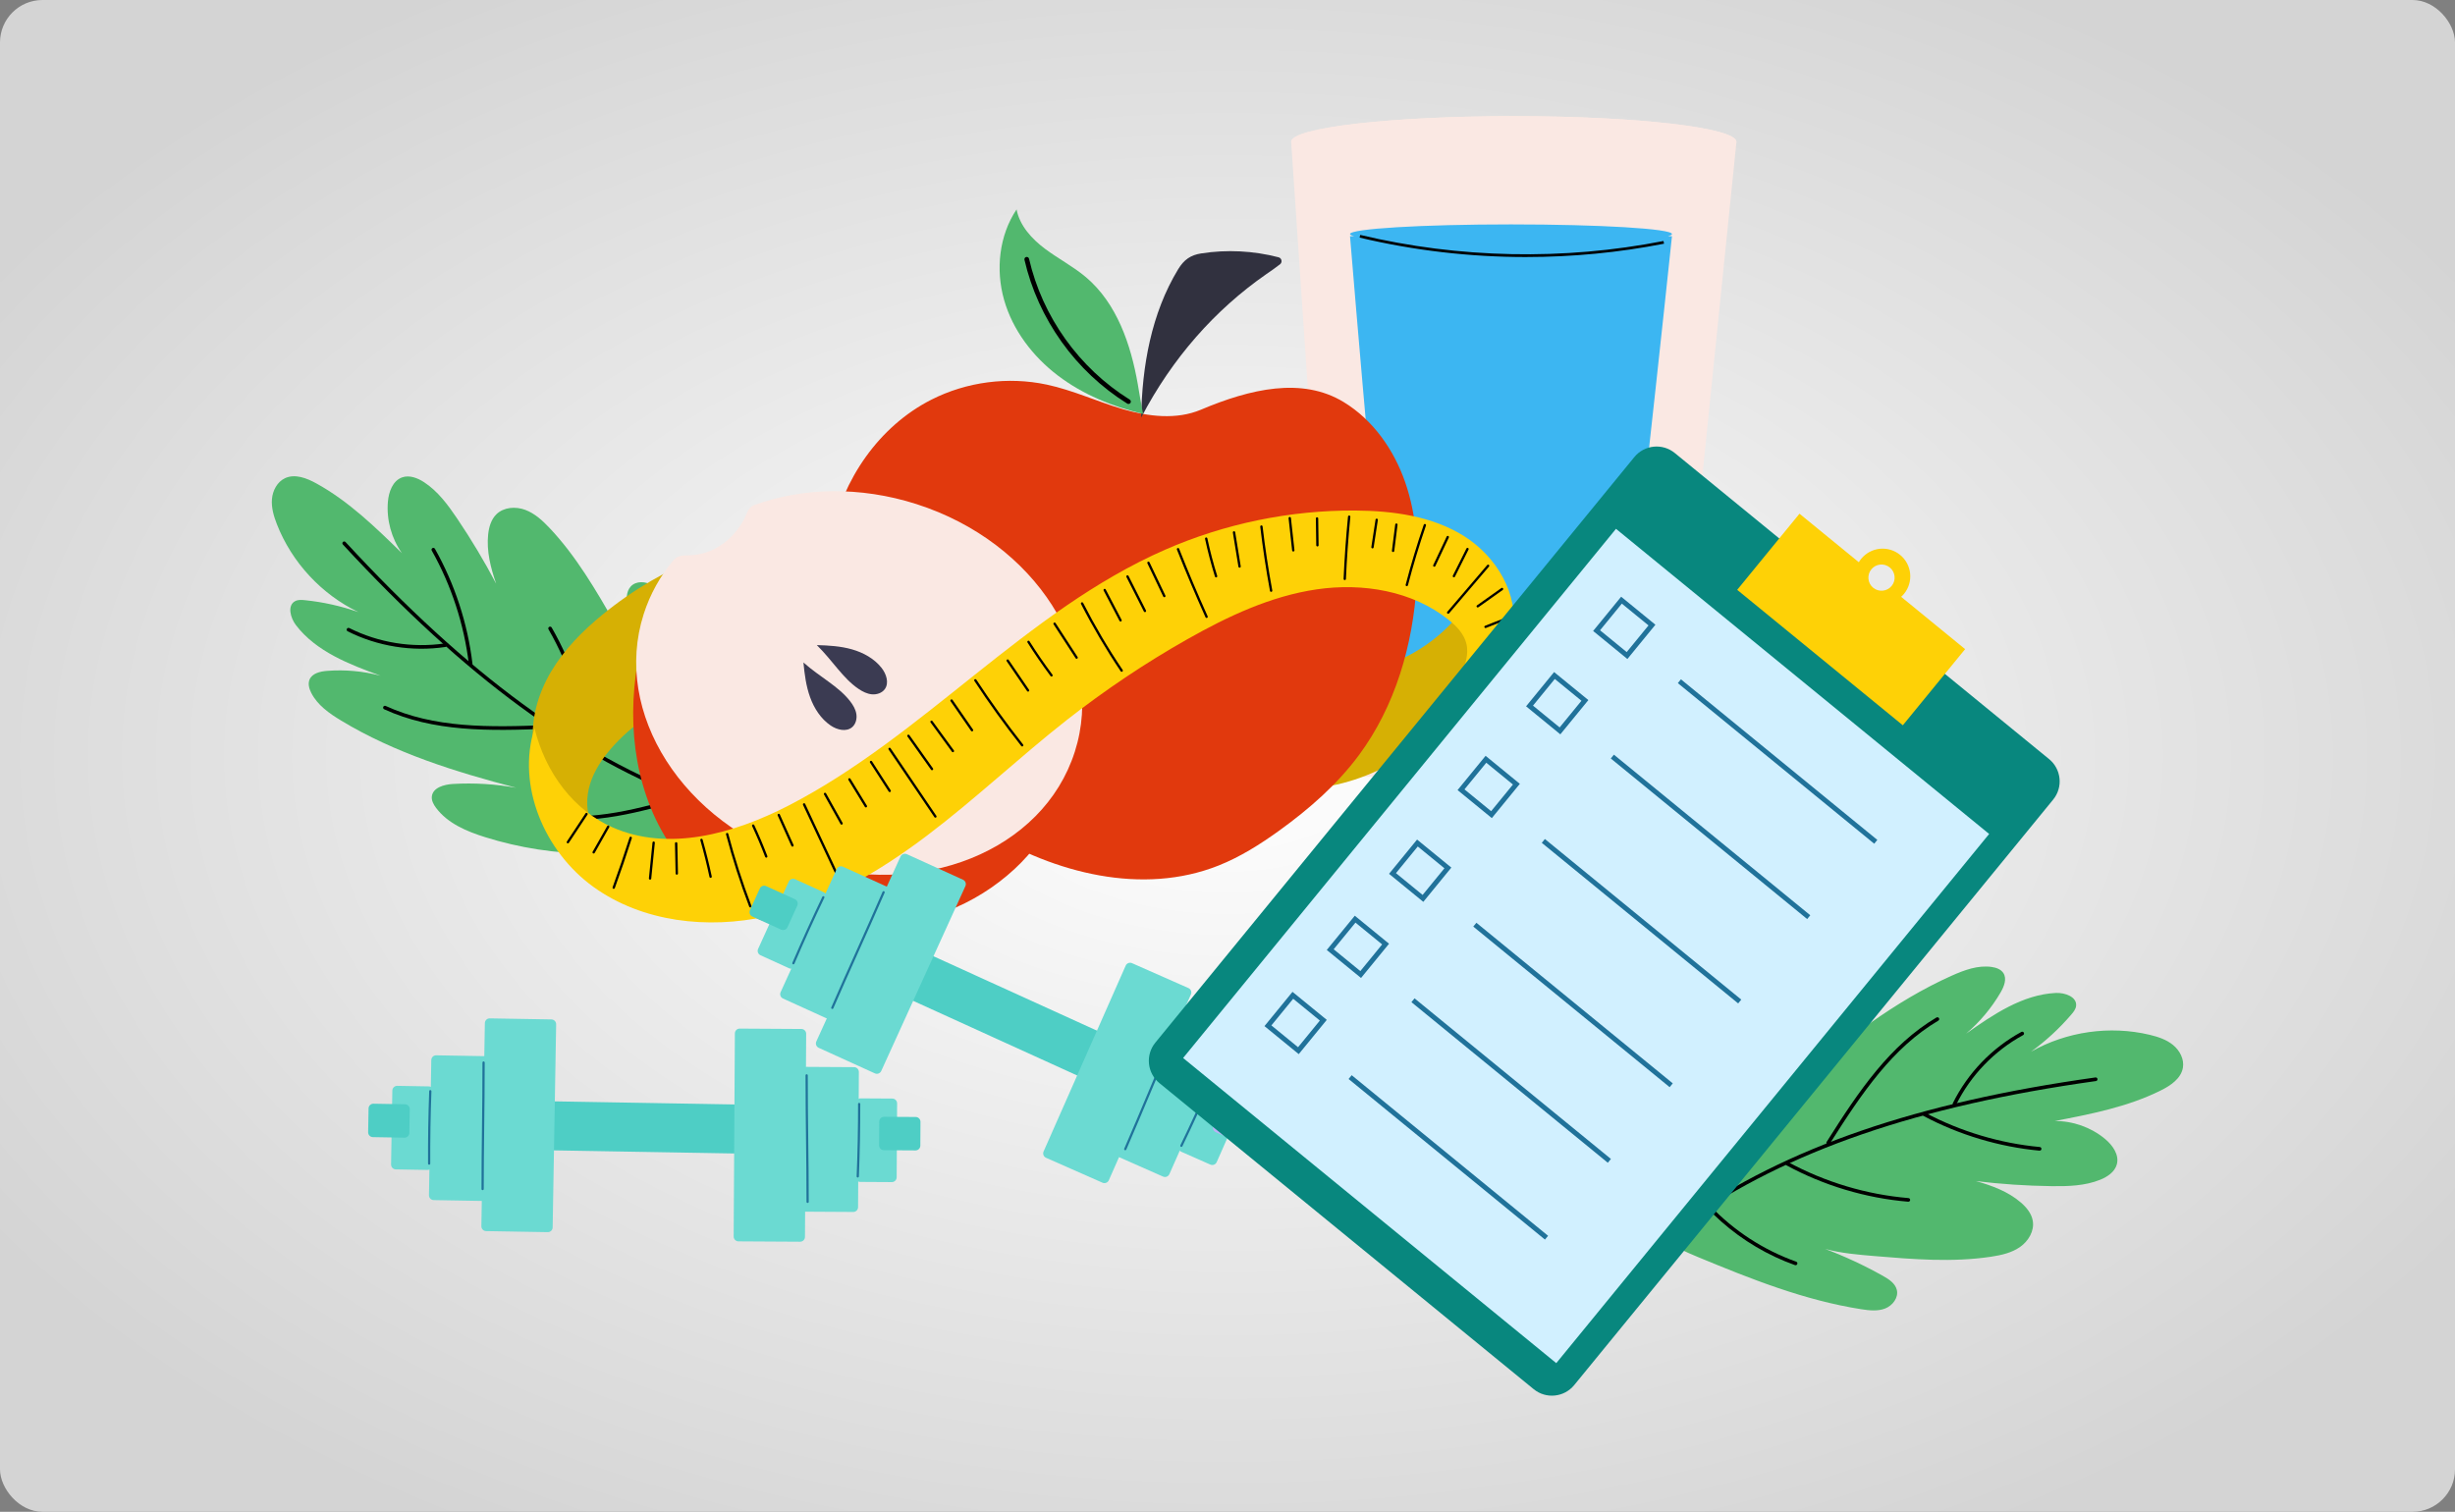 <svg xmlns="http://www.w3.org/2000/svg" width="578" height="356" viewBox="0 0 578 356" fill="none"><rect x="0" y="0" width="578" height="356" fill="#808080" stroke="none"/><rect width="578" height="356" rx="10" fill="url(#paint0_radial_518_1826)"></rect><path d="M388.668 283.185C393.95 266.98 404.179 252.423 417.635 241.967C421.244 239.161 425.345 236.556 429.913 236.409C430.869 236.378 431.897 236.486 432.628 237.101C434.243 238.468 433.341 241.083 432.241 242.889C429.639 247.144 426.533 251.092 423.006 254.622C434.215 245.013 446.004 235.81 459.476 229.771C462.457 228.436 465.684 227.237 468.919 227.702C469.976 227.852 471.09 228.242 471.671 229.138C472.549 230.495 471.836 232.29 471.025 233.686C468.888 237.357 466.124 240.662 462.886 243.413C469.294 238.892 476.174 234.2 484.011 233.823C486.179 233.717 489.065 234.753 488.788 236.905C488.69 237.662 488.186 238.298 487.69 238.876C484.882 242.163 481.683 245.114 478.185 247.653C486.556 242.899 496.746 241.447 506.112 243.677C508.086 244.147 510.076 244.801 511.641 246.093C513.207 247.385 514.279 249.431 513.936 251.431C513.499 253.973 511.057 255.622 508.748 256.771C500.96 260.655 492.292 262.339 483.745 263.985C488.008 263.941 492.271 265.445 495.56 268.158C497.377 269.654 499.004 271.93 498.379 274.199C497.891 275.966 496.183 277.111 494.485 277.8C490.894 279.258 486.912 279.366 483.037 279.317C477.076 279.242 471.121 278.844 465.201 278.121C469.01 279.185 472.823 280.604 475.813 283.19C477.125 284.324 478.296 285.758 478.593 287.469C479.004 289.851 477.572 292.262 475.591 293.644C473.609 295.029 471.17 295.569 468.78 295.931C459.726 297.3 450.5 296.543 441.374 295.783C437.452 295.455 433.507 295.124 429.709 294.099C434.406 295.874 438.969 298.005 443.348 300.465C444.725 301.238 446.203 302.199 446.58 303.731C447.035 305.568 445.588 307.449 443.826 308.131C442.061 308.813 440.09 308.591 438.219 308.299C424.895 306.224 412.235 301.188 399.781 296.018C396.836 294.794 393.805 293.504 391.58 291.218C389.356 288.929 387.973 285.324 388.668 283.185Z" fill="#52B86E"></path><path d="M396.476 287.728C396.453 287.708 396.43 287.682 396.409 287.653C396.272 287.46 396.321 287.194 396.515 287.057C420.556 270.198 451.324 259.604 493.346 253.719C493.581 253.688 493.798 253.85 493.829 254.086C493.862 254.318 493.699 254.535 493.464 254.569C451.582 260.434 420.931 270.981 397.006 287.759C396.84 287.876 396.621 287.858 396.476 287.728Z" fill="black"></path><path d="M405.233 287.633C404.098 286.631 403.011 285.582 401.972 284.486C401.806 284.313 401.814 284.042 401.987 283.879C402.158 283.716 402.427 283.714 402.592 283.894C408.201 289.801 415.219 294.366 422.89 297.1C423.112 297.18 423.231 297.426 423.151 297.648C423.071 297.872 422.825 297.989 422.603 297.909C416.229 295.638 410.297 292.121 405.233 287.633Z" fill="black"></path><path d="M420.492 274.338C420.345 274.209 420.301 273.992 420.399 273.813C420.512 273.604 420.771 273.527 420.98 273.64C429.669 278.366 439.475 281.301 449.331 282.125C449.567 282.146 449.742 282.353 449.722 282.59C449.704 282.825 449.494 283.001 449.259 282.98C439.286 282.143 429.364 279.175 420.569 274.395C420.541 274.379 420.515 274.359 420.492 274.338Z" fill="black"></path><path d="M452.778 262.725C452.634 262.598 452.59 262.381 452.683 262.203C452.796 261.994 453.055 261.916 453.264 262.027C461.56 266.438 470.89 269.231 480.246 270.101C480.481 270.125 480.654 270.334 480.631 270.569C480.61 270.804 480.401 270.977 480.166 270.957C470.699 270.076 461.258 267.249 452.861 262.784C452.83 262.766 452.802 262.748 452.778 262.725Z" fill="black"></path><path d="M459.873 260.286C459.733 260.162 459.687 259.953 459.775 259.775C463.26 252.719 468.988 246.76 475.905 242.999C476.112 242.887 476.373 242.962 476.486 243.172C476.597 243.378 476.522 243.639 476.313 243.753C469.551 247.43 463.953 253.256 460.542 260.155C460.439 260.369 460.18 260.454 459.968 260.351C459.932 260.333 459.901 260.312 459.873 260.286Z" fill="black"></path><path d="M430.14 269.444C429.985 269.307 429.946 269.074 430.06 268.894C437.759 256.693 445.017 246.066 455.918 239.602C456.119 239.483 456.383 239.55 456.504 239.752C456.623 239.956 456.559 240.219 456.354 240.341C445.619 246.707 438.423 257.246 430.786 269.351C430.659 269.552 430.396 269.612 430.194 269.485C430.173 269.472 430.155 269.459 430.14 269.444Z" fill="black"></path><path d="M398.179 286.499C398.055 286.388 398 286.21 398.057 286.042C401.507 275.805 405.416 264.202 413.637 255.91C413.805 255.743 414.082 255.745 414.244 255.908C414.412 256.073 414.412 256.347 414.247 256.515C406.165 264.664 402.289 276.167 398.869 286.316C398.794 286.541 398.551 286.66 398.326 286.585C398.269 286.567 398.22 286.538 398.179 286.499Z" fill="black"></path><path d="M164.583 197.45C148.259 202.344 130.468 202.233 114.206 197.133C109.844 195.766 105.367 193.88 102.643 190.211C102.075 189.443 101.576 188.537 101.667 187.586C101.868 185.48 104.532 184.728 106.643 184.607C111.624 184.317 116.637 184.622 121.546 185.508C107.263 181.775 92.98 177.331 80.343 169.701C77.545 168.011 74.721 166.042 73.261 163.12C72.783 162.164 72.468 161.027 72.874 160.04C73.486 158.547 75.369 158.11 76.979 157.981C81.214 157.645 85.505 158.033 89.611 159.126C82.242 156.436 74.465 153.455 69.69 147.23C68.37 145.507 67.574 142.549 69.502 141.549C70.179 141.197 70.987 141.249 71.747 141.326C76.049 141.763 80.297 142.709 84.376 144.138C75.698 139.967 68.701 132.42 65.195 123.452C64.456 121.561 63.859 119.553 64.029 117.53C64.197 115.507 65.269 113.461 67.109 112.603C69.447 111.513 72.194 112.58 74.455 113.823C82.082 118.011 88.407 124.173 94.629 130.258C92.164 126.78 90.97 122.419 91.324 118.171C91.52 115.825 92.463 113.192 94.683 112.414C96.411 111.807 98.326 112.559 99.861 113.562C103.103 115.683 105.462 118.892 107.632 122.103C110.968 127.044 114.035 132.167 116.813 137.441C115.518 133.707 114.51 129.764 114.932 125.834C115.118 124.108 115.627 122.328 116.864 121.111C118.588 119.416 121.383 119.217 123.649 120.057C125.915 120.897 127.749 122.594 129.408 124.351C135.694 131.012 140.327 139.024 144.903 146.956C146.869 150.364 148.846 153.796 150.166 157.501C148.949 152.628 148.099 147.664 147.624 142.665C147.474 141.094 147.422 139.329 148.466 138.146C149.716 136.727 152.086 136.844 153.654 137.903C155.22 138.965 156.16 140.712 156.987 142.412C162.875 154.542 165.95 167.815 168.797 180.997C169.472 184.116 170.136 187.34 169.526 190.472C168.914 193.603 166.741 196.794 164.583 197.443V197.45Z" fill="#52B86E"></path><path d="M163.867 188.445C163.862 188.478 163.857 188.512 163.844 188.543C163.761 188.765 163.516 188.879 163.294 188.799C135.741 178.65 109.503 159.401 80.723 128.22C80.562 128.047 80.573 127.776 80.746 127.616C80.919 127.455 81.19 127.466 81.35 127.639C110.035 158.714 136.167 177.893 163.588 187.992C163.777 188.062 163.888 188.253 163.865 188.445H163.867Z" fill="black"></path><path d="M158.803 181.302C158.625 182.803 158.382 184.297 158.074 185.777C158.025 186.01 157.801 186.157 157.568 186.108C157.335 186.061 157.18 185.842 157.235 185.602C158.891 177.628 158.645 169.259 156.519 161.397C156.457 161.17 156.591 160.935 156.821 160.873C157.049 160.811 157.286 160.945 157.346 161.175C159.111 167.707 159.601 174.584 158.8 181.305L158.803 181.302Z" fill="black"></path><path d="M139.18 176.342C139.156 176.536 139.004 176.693 138.8 176.717C138.565 176.742 138.353 176.572 138.327 176.337C137.257 166.503 134.082 156.775 129.144 148.202C129.025 147.996 129.095 147.735 129.302 147.616C129.506 147.497 129.77 147.569 129.888 147.774C134.885 156.447 138.097 166.291 139.18 176.241C139.182 176.275 139.182 176.308 139.18 176.339V176.342Z" fill="black"></path><path d="M111.24 156.426C111.217 156.618 111.064 156.778 110.865 156.801C110.63 156.829 110.418 156.662 110.39 156.426C109.287 147.094 106.266 137.836 101.652 129.651C101.535 129.444 101.608 129.183 101.814 129.067C102.021 128.951 102.282 129.023 102.398 129.23C107.067 137.511 110.126 146.882 111.24 156.326C111.245 156.359 111.245 156.395 111.24 156.426Z" fill="black"></path><path d="M105.191 151.985C105.168 152.171 105.023 152.329 104.829 152.357C97.042 153.515 88.882 152.202 81.852 148.662C81.64 148.557 81.555 148.298 81.663 148.086C81.769 147.874 82.028 147.789 82.24 147.895C89.115 151.357 97.094 152.639 104.705 151.51C104.94 151.474 105.157 151.636 105.191 151.871C105.196 151.91 105.196 151.949 105.191 151.985Z" fill="black"></path><path d="M129.662 171.201C129.638 171.405 129.468 171.567 129.253 171.578C114.841 172.206 101.972 172.294 90.448 167.02C90.234 166.922 90.138 166.666 90.236 166.452C90.335 166.237 90.59 166.142 90.805 166.24C102.155 171.433 114.916 171.34 129.215 170.717C129.45 170.707 129.651 170.891 129.662 171.128C129.662 171.151 129.662 171.175 129.659 171.198L129.662 171.201Z" fill="black"></path><path d="M161.888 187.743C161.868 187.911 161.751 188.056 161.581 188.105C151.202 191.105 139.441 194.505 127.941 192.471C127.708 192.43 127.553 192.2 127.592 191.975C127.633 191.743 127.855 191.585 128.088 191.626C139.392 193.624 151.052 190.254 161.341 187.283C161.568 187.216 161.806 187.348 161.87 187.575C161.886 187.632 161.891 187.689 161.883 187.743H161.888Z" fill="black"></path><path d="M408.819 33.41C408.819 30.061 385.353 27.346 356.405 27.346C327.457 27.346 303.991 30.061 303.991 33.41C303.991 33.436 304.004 33.459 304.007 33.485H303.991L313.75 177.882C313.944 180.766 316.357 182.993 319.246 182.957L389.35 182.065C391.805 182.034 393.848 180.166 394.096 177.722L408.819 33.485H408.803C408.806 33.459 408.819 33.436 408.819 33.41Z" fill="#FAE8E3"></path><path d="M303.991 33.41C303.991 30.061 327.457 27.346 356.405 27.346C385.353 27.346 408.819 30.061 408.819 33.41C408.819 36.758 385.353 39.474 356.405 39.474C327.457 39.474 303.991 36.758 303.991 33.41Z" fill="#FAE8E3"></path><path d="M393.645 55.115C393.645 53.86 376.675 52.842 355.744 52.842C334.813 52.842 317.846 53.86 317.846 55.115C317.846 55.289 318.182 55.459 318.797 55.622H317.846C317.846 55.622 327.023 167.425 328.964 168.309C340.758 173.686 365.611 173.957 380.506 168.309C381.811 167.813 393.645 55.622 393.645 55.622H392.694C393.309 55.459 393.645 55.291 393.645 55.115Z" fill="#3CB6F2"></path><path d="M359.296 60.527C346.091 60.527 332.88 58.998 320.099 55.946L320.248 55.318C343.502 60.868 368.192 61.364 391.65 56.752L391.777 57.385C381.121 59.481 370.21 60.525 359.296 60.525V60.527Z" fill="black"></path><path d="M330.418 167.517C330.974 168.382 339.854 169.612 354.76 169.612C369.665 169.612 378.706 168.359 379.114 167.491C378.706 166.672 369.8 165.419 354.76 165.419C339.72 165.419 330.974 166.649 330.418 167.514V167.517ZM354.76 170.258C354.509 170.258 329.765 170.227 329.765 167.517C329.765 164.806 354.509 164.775 354.76 164.775C355.01 164.775 379.755 164.806 379.755 167.517C379.755 170.227 355.008 170.258 354.76 170.258Z" fill="black"></path><path d="M322.031 157.852C330.731 155.981 338.717 150.951 344.161 143.91C345.814 145.858 347.318 148.029 347.912 150.514C348.889 154.607 347.256 158.873 345.158 162.521C337.521 175.791 322.972 184.813 307.691 185.759C313.652 181.413 316.913 174.318 319.295 167.337C320.429 164.014 321.424 160.635 322.031 157.852Z" fill="#D6B004"></path><path d="M282.756 96.471C276.981 98.907 270.338 98.101 264.326 96.331C258.314 94.561 252.57 91.874 246.439 90.567C237.339 88.629 227.59 89.9 219.294 94.109C206.949 100.37 198.322 112.942 195.684 126.53C193.046 140.118 196.095 154.502 202.918 166.544C209.742 178.587 220.157 188.372 231.954 195.611C248.317 205.652 269.026 210.912 286.869 203.828C292.016 201.784 296.736 198.795 301.23 195.555C308.231 190.503 314.812 184.747 319.949 177.807C328.491 166.27 332.658 151.897 333.531 137.568C334.022 129.483 333.493 121.233 330.842 113.58C328.191 105.927 323.274 98.889 316.355 94.678C306.555 88.712 294.37 91.567 282.753 96.471H282.756Z" fill="#E1390D"></path><path d="M268.677 98.334C268.873 86.198 271.074 73.794 277.371 63.42C278.774 61.11 280.35 60.059 282.81 59.674C288.858 58.728 295.101 59.046 301.025 60.586C301.769 60.779 301.976 61.743 301.377 62.226C300.34 63.056 299.227 63.795 298.137 64.554C286.016 72.988 275.96 84.369 268.677 98.334Z" fill="#31313F"></path><path d="M269.132 97.477C261.933 95.761 254.926 92.901 249.041 88.418C243.155 83.935 238.432 77.747 236.404 70.629C234.375 63.513 235.223 55.47 239.336 49.318C240.078 53.15 242.917 56.248 246.041 58.591C249.162 60.932 252.676 62.741 255.658 65.26C262.964 71.433 266.256 81.135 267.897 90.557C268.292 92.836 268.656 95.234 269.132 97.477Z" fill="#52B86E"></path><path d="M265.693 95.124C265.592 95.124 265.494 95.098 265.401 95.041C253.239 87.478 244.419 75.136 241.199 61.181C241.129 60.884 241.316 60.587 241.613 60.52C241.907 60.453 242.207 60.636 242.274 60.933C245.426 74.604 254.069 86.693 265.982 94.103C266.241 94.263 266.321 94.604 266.161 94.863C266.057 95.031 265.877 95.124 265.69 95.124H265.693Z" fill="black"></path><path d="M192.795 124.682C174.277 125.857 156.186 132.981 141.836 144.744C137.152 148.584 132.816 152.955 129.736 158.169C126.656 163.383 124.892 169.51 125.561 175.527C126.455 183.539 131.901 190.885 139.312 194.068C137.94 191.122 137.976 187.65 138.947 184.549C139.919 181.449 141.769 178.687 143.898 176.235C153.354 165.334 168.107 160.35 182.483 159.071C182.845 147.098 184.927 134.448 192.792 124.682H192.795Z" fill="#D6B004"></path><path d="M152.9 144.813C148.081 159.512 147.407 175.934 153.223 190.266C159.039 204.601 171.911 216.406 187.186 218.858C193.09 219.806 199.128 219.388 205.06 218.638C211.124 217.874 217.186 216.757 222.891 214.572C228.787 212.311 234.246 208.911 238.879 204.619C247.08 197.015 252.689 186.096 252.025 174.934C238.962 179.061 225.188 182.541 211.675 180.29C205.479 179.26 199.547 177.053 193.705 174.743C185.463 171.485 177.252 167.969 169.883 163.041C162.514 158.117 155.967 151.673 152.902 144.811L152.9 144.813Z" fill="#E1390D"></path><path d="M253.027 177.09C245.573 200.354 216.819 211.937 188.801 202.964C160.78 193.986 144.105 167.854 151.556 144.587C153.062 139.885 155.437 135.66 158.501 131.989C159.106 131.265 159.992 130.831 160.935 130.816C162.082 130.798 163.227 130.751 164.348 130.56C169.606 129.671 174.011 125.55 175.946 120.579C175.946 120.574 175.949 120.571 175.952 120.566C176.238 119.822 176.812 119.217 177.564 118.943C188.876 114.825 202.414 114.427 215.788 118.711C243.808 127.689 260.479 153.824 253.032 177.088L253.027 177.09Z" fill="#FAE8E3"></path><path d="M189.158 156.006C189.421 158.779 189.78 161.569 190.729 164.187C191.674 166.804 193.256 169.266 195.555 170.835C197.061 171.863 199.232 172.418 200.624 171.24C201.492 170.504 201.8 169.248 201.616 168.124C201.433 167 200.826 165.987 200.123 165.088C197.361 161.562 193.134 159.518 189.16 156.004L189.158 156.006Z" fill="#3B3B52"></path><path d="M192.312 151.912C195.094 151.984 197.903 152.15 200.582 152.912C203.259 153.674 205.824 155.082 207.548 157.266C208.677 158.697 209.382 160.823 208.305 162.294C207.63 163.213 206.401 163.604 205.266 163.498C204.132 163.392 203.078 162.857 202.135 162.219C198.425 159.71 196.094 155.633 192.314 151.912H192.312Z" fill="#3B3B52"></path><path d="M125.838 171.483C121.564 185.032 128.204 200.568 139.738 208.862C151.269 217.158 166.65 218.858 180.52 215.789C194.389 212.722 206.946 205.319 218.276 196.749C229.606 188.179 239.941 178.368 251.11 169.591C260.091 162.535 269.607 156.153 279.547 150.526C289.07 145.134 299.175 140.367 310.004 138.783C320.832 137.199 332.557 139.129 341.094 145.978C342.926 147.449 344.662 149.244 345.23 151.523C345.866 154.06 344.944 156.714 343.887 159.106C341.076 165.465 337.19 171.348 332.449 176.433C340.285 174.552 345.822 167.705 350.318 161.016C352.886 157.197 355.374 153.156 356.154 148.619C357.658 139.868 352.232 130.988 344.716 126.259C337.2 121.531 328.007 120.281 319.129 120.221C303.759 120.118 288.373 123.288 274.294 129.455C241.449 143.844 217.426 173.364 185.537 189.757C172.735 196.338 157.264 200.648 144.115 194.785C135.178 190.801 128.476 182.166 125.84 171.48L125.838 171.483Z" fill="#FED106"></path><path d="M133.694 198.595C133.643 198.595 133.588 198.58 133.542 198.549C133.415 198.464 133.379 198.293 133.464 198.167L137.857 191.529C137.942 191.402 138.112 191.369 138.239 191.451C138.366 191.537 138.402 191.707 138.317 191.834L133.924 198.471C133.87 198.552 133.782 198.595 133.694 198.595Z" fill="black"></path><path d="M139.769 200.987C139.722 200.987 139.676 200.977 139.632 200.954C139.5 200.876 139.454 200.708 139.528 200.576L142.96 194.528C143.035 194.396 143.205 194.35 143.337 194.424C143.469 194.499 143.515 194.667 143.44 194.799L140.009 200.848C139.957 200.938 139.864 200.987 139.769 200.987Z" fill="black"></path><path d="M144.49 209.307C144.459 209.307 144.428 209.302 144.397 209.291C144.254 209.24 144.18 209.08 144.231 208.937C145.637 205.077 146.98 201.137 148.223 197.225C148.27 197.078 148.425 196.998 148.569 197.044C148.714 197.091 148.794 197.246 148.75 197.391C147.505 201.31 146.159 205.258 144.751 209.126C144.709 209.237 144.603 209.307 144.492 209.307H144.49Z" fill="black"></path><path d="M153.052 207.136C153.052 207.136 153.034 207.134 153.023 207.134C152.871 207.118 152.76 206.984 152.778 206.831L153.623 198.406C153.638 198.253 153.78 198.142 153.925 198.158C154.077 198.173 154.189 198.308 154.173 198.46L153.328 206.886C153.315 207.028 153.194 207.136 153.054 207.136H153.052Z" fill="black"></path><path d="M159.343 205.972C159.193 205.972 159.069 205.853 159.066 205.701L158.917 198.598C158.914 198.446 159.035 198.319 159.188 198.316H159.193C159.343 198.316 159.467 198.435 159.469 198.588L159.619 205.69C159.622 205.843 159.5 205.969 159.348 205.972H159.343Z" fill="black"></path><path d="M167.304 206.716C167.178 206.716 167.061 206.628 167.035 206.496C166.421 203.613 165.7 200.709 164.888 197.861C164.847 197.717 164.932 197.562 165.077 197.52C165.224 197.479 165.377 197.564 165.418 197.711C166.232 200.569 166.958 203.486 167.575 206.382C167.606 206.532 167.511 206.677 167.364 206.711C167.343 206.713 167.325 206.716 167.304 206.716Z" fill="black"></path><path d="M176.652 213.688C176.541 213.688 176.435 213.618 176.393 213.51C174.282 207.955 172.445 202.227 170.934 196.485C170.895 196.338 170.983 196.186 171.13 196.147C171.275 196.111 171.43 196.196 171.466 196.346C172.973 202.069 174.802 207.779 176.908 213.313C176.962 213.455 176.889 213.616 176.747 213.67C176.716 213.68 176.683 213.688 176.649 213.688H176.652Z" fill="black"></path><path d="M180.404 201.96C180.292 201.96 180.187 201.893 180.145 201.782C179.218 199.338 178.187 196.896 177.078 194.527C177.014 194.39 177.073 194.224 177.213 194.16C177.35 194.098 177.515 194.155 177.58 194.294C178.693 196.674 179.729 199.128 180.662 201.585C180.716 201.727 180.644 201.888 180.502 201.942C180.468 201.955 180.435 201.96 180.404 201.96Z" fill="black"></path><path d="M186.579 199.368C186.473 199.368 186.372 199.306 186.325 199.205L183.098 192.017C183.036 191.878 183.098 191.715 183.238 191.653C183.377 191.591 183.54 191.653 183.602 191.79L186.832 198.978C186.894 199.117 186.832 199.28 186.692 199.342C186.656 199.36 186.617 199.368 186.579 199.368Z" fill="black"></path><path d="M197.4 206.949C197.296 206.949 197.196 206.889 197.149 206.788L189.065 189.542C189 189.403 189.059 189.24 189.199 189.173C189.336 189.108 189.501 189.167 189.566 189.307L197.65 206.553C197.715 206.693 197.656 206.858 197.516 206.923C197.477 206.938 197.439 206.949 197.4 206.949Z" fill="black"></path><path d="M198.136 194.19C198.04 194.19 197.945 194.138 197.896 194.048L194.002 187.09C193.927 186.958 193.976 186.79 194.108 186.715C194.24 186.64 194.408 186.687 194.485 186.821L198.379 193.779C198.454 193.911 198.405 194.079 198.273 194.154C198.232 194.18 198.185 194.19 198.139 194.19H198.136Z" fill="black"></path><path d="M203.861 190.135C203.768 190.135 203.678 190.089 203.626 190.004L199.756 183.673C199.676 183.544 199.717 183.374 199.846 183.294C199.975 183.216 200.146 183.255 200.226 183.384L204.096 189.714C204.177 189.846 204.135 190.014 204.006 190.094C203.962 190.123 203.91 190.135 203.861 190.135Z" fill="black"></path><path d="M209.468 186.525C209.377 186.525 209.29 186.482 209.235 186.399L204.838 179.583C204.755 179.454 204.791 179.283 204.92 179.201C205.047 179.118 205.22 179.154 205.303 179.283L209.7 186.099C209.783 186.228 209.747 186.399 209.618 186.482C209.571 186.51 209.519 186.525 209.468 186.525Z" fill="black"></path><path d="M220.225 192.55C220.137 192.55 220.049 192.506 219.997 192.429L209.213 176.5C209.127 176.373 209.161 176.203 209.288 176.117C209.414 176.032 209.585 176.066 209.67 176.192L220.455 192.121C220.54 192.248 220.506 192.418 220.38 192.504C220.333 192.537 220.279 192.553 220.225 192.553V192.55Z" fill="black"></path><path d="M219.428 181.376C219.343 181.376 219.257 181.335 219.203 181.26L213.656 173.434C213.568 173.31 213.596 173.137 213.723 173.049C213.847 172.961 214.018 172.99 214.108 173.114L219.655 180.937C219.743 181.061 219.715 181.234 219.588 181.322C219.539 181.356 219.485 181.374 219.428 181.374V181.376Z" fill="black"></path><path d="M224.35 177.135C224.265 177.135 224.182 177.096 224.128 177.021L219.098 170.128C219.007 170.004 219.036 169.83 219.157 169.743C219.281 169.652 219.452 169.681 219.542 169.802L224.572 176.695C224.663 176.819 224.634 176.993 224.513 177.08C224.464 177.117 224.407 177.135 224.35 177.135Z" fill="black"></path><path d="M228.851 172.223C228.764 172.223 228.678 172.181 228.624 172.104L223.805 165.13C223.717 165.004 223.748 164.833 223.875 164.745C223.999 164.657 224.172 164.688 224.26 164.815L229.081 171.789C229.169 171.915 229.136 172.086 229.012 172.174C228.962 172.207 228.908 172.223 228.854 172.223H228.851Z" fill="black"></path><path d="M240.664 175.78C240.581 175.78 240.501 175.744 240.447 175.674C236.558 170.75 232.843 165.592 229.404 160.347C229.321 160.221 229.355 160.048 229.484 159.965C229.611 159.882 229.784 159.916 229.866 160.045C233.298 165.277 237.005 170.419 240.881 175.333C240.974 175.452 240.956 175.628 240.834 175.721C240.783 175.759 240.723 175.78 240.664 175.78Z" fill="black"></path><path d="M242.047 162.868C241.959 162.868 241.871 162.827 241.819 162.747L237.019 155.714C236.933 155.587 236.964 155.416 237.091 155.331C237.218 155.246 237.388 155.277 237.476 155.404L242.277 162.436C242.362 162.563 242.331 162.734 242.204 162.819C242.158 162.85 242.103 162.868 242.049 162.868H242.047Z" fill="black"></path><path d="M247.563 159.313C247.48 159.313 247.395 159.275 247.343 159.202C245.439 156.649 243.615 153.993 241.914 151.301C241.832 151.172 241.873 151.001 242 150.921C242.126 150.841 242.299 150.877 242.38 151.007C244.072 153.686 245.888 156.332 247.785 158.871C247.875 158.993 247.852 159.166 247.728 159.256C247.679 159.293 247.619 159.311 247.563 159.311V159.313Z" fill="black"></path><path d="M253.476 155.134C253.386 155.134 253.298 155.09 253.244 155.008L248.056 147.019C247.973 146.892 248.009 146.719 248.136 146.636C248.262 146.554 248.433 146.59 248.518 146.716L253.706 154.705C253.789 154.832 253.753 155.005 253.626 155.088C253.58 155.119 253.528 155.132 253.476 155.132V155.134Z" fill="black"></path><path d="M264.086 158.193C263.998 158.193 263.91 158.149 263.856 158.071C260.44 152.999 257.296 147.669 254.516 142.228C254.446 142.091 254.5 141.925 254.637 141.856C254.774 141.788 254.94 141.84 255.009 141.974C257.782 147.398 260.913 152.71 264.316 157.761C264.401 157.888 264.368 158.058 264.241 158.143C264.194 158.174 264.14 158.19 264.086 158.19V158.193Z" fill="black"></path><path d="M263.822 146.362C263.723 146.362 263.625 146.307 263.576 146.214L259.84 139.065C259.77 138.931 259.822 138.763 259.956 138.693C260.091 138.623 260.259 138.675 260.328 138.809L264.065 145.961C264.134 146.096 264.083 146.264 263.948 146.333C263.907 146.354 263.863 146.364 263.822 146.364V146.362Z" fill="black"></path><path d="M269.561 144.146C269.46 144.146 269.362 144.091 269.315 143.993L265.207 135.875C265.137 135.738 265.194 135.573 265.329 135.503C265.463 135.433 265.631 135.488 265.701 135.625L269.806 143.745C269.876 143.882 269.819 144.047 269.685 144.117C269.646 144.138 269.602 144.146 269.561 144.146Z" fill="black"></path><path d="M274.123 140.636C274.02 140.636 273.921 140.579 273.875 140.479L270.141 132.652C270.074 132.515 270.134 132.35 270.273 132.286C270.41 132.218 270.576 132.278 270.64 132.415L274.374 140.241C274.438 140.378 274.381 140.543 274.244 140.608C274.206 140.626 274.164 140.634 274.126 140.634L274.123 140.636Z" fill="black"></path><path d="M284.074 145.519C283.968 145.519 283.867 145.46 283.823 145.357C281.467 140.122 279.203 134.763 277.097 129.428C277.041 129.286 277.11 129.125 277.252 129.069C277.395 129.012 277.555 129.082 277.612 129.224C279.715 134.551 281.976 139.902 284.327 145.129C284.389 145.269 284.327 145.431 284.187 145.493C284.151 145.509 284.112 145.517 284.074 145.517V145.519Z" fill="black"></path><path d="M286.311 135.971C286.192 135.971 286.084 135.896 286.047 135.778C285.143 132.866 284.358 129.876 283.717 126.895C283.686 126.745 283.779 126.6 283.929 126.566C284.079 126.535 284.223 126.629 284.257 126.778C284.895 129.744 285.675 132.716 286.575 135.612C286.621 135.757 286.538 135.912 286.394 135.958C286.365 135.966 286.339 135.971 286.311 135.971Z" fill="black"></path><path d="M291.845 133.681C291.711 133.681 291.595 133.585 291.574 133.448L290.264 125.413C290.238 125.263 290.342 125.121 290.492 125.095C290.639 125.072 290.784 125.173 290.809 125.323L292.117 133.358C292.143 133.508 292.039 133.65 291.889 133.676C291.874 133.676 291.858 133.678 291.845 133.678V133.681Z" fill="black"></path><path d="M299.271 139.372C299.142 139.372 299.025 139.279 299.002 139.147C298.075 134.161 297.305 129.076 296.713 124.03C296.695 123.878 296.803 123.741 296.953 123.725C297.108 123.704 297.243 123.816 297.261 123.968C297.85 129.001 298.62 134.073 299.545 139.049C299.571 139.199 299.472 139.344 299.322 139.37C299.307 139.372 299.289 139.375 299.271 139.375V139.372Z" fill="black"></path><path d="M304.49 129.872C304.351 129.872 304.232 129.767 304.216 129.627L303.382 122.041C303.366 121.889 303.475 121.754 303.627 121.736C303.775 121.718 303.914 121.829 303.932 121.982L304.764 129.568C304.782 129.72 304.671 129.854 304.521 129.872C304.511 129.872 304.501 129.872 304.49 129.872Z" fill="black"></path><path d="M310.171 128.68C310.022 128.68 309.898 128.559 309.895 128.409L309.807 122.084C309.805 121.931 309.926 121.807 310.078 121.805H310.084C310.233 121.805 310.358 121.926 310.358 122.076L310.448 128.401C310.448 128.553 310.326 128.677 310.174 128.68H310.171Z" fill="black"></path><path d="M316.605 136.597C316.605 136.597 316.598 136.597 316.592 136.597C316.443 136.59 316.324 136.46 316.331 136.311C316.546 131.44 316.897 126.505 317.373 121.645C317.388 121.493 317.525 121.387 317.675 121.397C317.827 121.413 317.938 121.547 317.923 121.699C317.448 126.549 317.096 131.474 316.882 136.334C316.874 136.481 316.753 136.597 316.605 136.597Z" fill="black"></path><path d="M323.136 129.136C323.123 129.136 323.108 129.136 323.095 129.133C322.945 129.11 322.842 128.968 322.865 128.818L323.857 122.364C323.881 122.214 324.02 122.111 324.172 122.134C324.322 122.157 324.426 122.299 324.402 122.449L323.41 128.904C323.39 129.04 323.271 129.139 323.136 129.139V129.136Z" fill="black"></path><path d="M327.989 129.989C327.976 129.989 327.966 129.989 327.953 129.989C327.803 129.97 327.694 129.831 327.712 129.681L328.488 123.506C328.506 123.354 328.645 123.248 328.795 123.266C328.947 123.284 329.053 123.423 329.035 123.573L328.26 129.748C328.245 129.888 328.126 129.991 327.989 129.991V129.989Z" fill="black"></path><path d="M331.214 138.035C331.191 138.035 331.167 138.032 331.144 138.024C330.997 137.986 330.909 137.836 330.948 137.689C332.183 132.955 333.614 128.206 335.203 123.574C335.252 123.429 335.41 123.354 335.554 123.4C335.699 123.45 335.774 123.607 335.725 123.752C334.141 128.372 332.712 133.105 331.48 137.828C331.449 137.952 331.335 138.035 331.214 138.035Z" fill="black"></path><path d="M337.691 133.457C337.65 133.457 337.611 133.449 337.572 133.431C337.436 133.366 337.376 133.201 337.441 133.064L340.606 126.351C340.67 126.214 340.836 126.155 340.973 126.219C341.11 126.284 341.169 126.449 341.104 126.586L337.939 133.299C337.893 133.4 337.795 133.457 337.691 133.457Z" fill="black"></path><path d="M342.303 135.943C342.262 135.943 342.22 135.933 342.182 135.914C342.045 135.847 341.988 135.679 342.058 135.545L345.256 129.161C345.324 129.024 345.492 128.969 345.626 129.037C345.763 129.106 345.817 129.272 345.75 129.406L342.551 135.79C342.502 135.886 342.404 135.943 342.303 135.943Z" fill="black"></path><path d="M340.955 144.53C340.89 144.53 340.828 144.509 340.776 144.462C340.66 144.364 340.647 144.188 340.745 144.072L350.148 133.058C350.246 132.941 350.422 132.929 350.535 133.027C350.651 133.125 350.664 133.301 350.566 133.417L341.164 144.431C341.11 144.496 341.032 144.53 340.955 144.53Z" fill="black"></path><path d="M347.91 143.047C347.824 143.047 347.739 143.006 347.685 142.931C347.597 142.807 347.625 142.634 347.749 142.546L353.48 138.477C353.604 138.389 353.777 138.417 353.862 138.541C353.953 138.665 353.922 138.838 353.798 138.926L348.07 142.996C348.021 143.029 347.966 143.047 347.91 143.047Z" fill="black"></path><path d="M349.744 147.895C349.633 147.895 349.53 147.828 349.489 147.719C349.432 147.577 349.501 147.417 349.644 147.36L355.268 145.133C355.408 145.076 355.571 145.146 355.628 145.288C355.682 145.43 355.612 145.59 355.472 145.647L349.845 147.874C349.814 147.887 349.778 147.895 349.744 147.895Z" fill="black"></path><path d="M347.737 153.823C347.61 153.823 347.499 153.738 347.468 153.611C347.432 153.464 347.525 153.314 347.672 153.278L354.685 151.619C354.832 151.583 354.982 151.676 355.015 151.823C355.052 151.971 354.958 152.12 354.811 152.157L347.799 153.815C347.778 153.82 347.758 153.823 347.737 153.823Z" fill="black"></path><path d="M118.52 269.553L118.681 260.28C118.691 259.654 119.208 259.156 119.833 259.166L176.313 260.138C176.939 260.148 177.437 260.665 177.427 261.29L177.267 270.563C177.256 271.188 176.74 271.687 176.114 271.677L119.631 270.705C119.006 270.695 118.507 270.178 118.518 269.553H118.52Z" fill="#4ECEC5"></path><path d="M92.074 274.215L92.373 256.811C92.384 256.186 92.9 255.687 93.526 255.697L100.964 255.827C101.59 255.837 102.088 256.354 102.078 256.979L101.778 274.383C101.768 275.008 101.251 275.507 100.626 275.497L93.19 275.367C92.565 275.357 92.066 274.84 92.076 274.215H92.074Z" fill="#6BDAD2"></path><path d="M86.676 266.62L86.772 261.018C86.782 260.393 87.299 259.894 87.924 259.904L95.36 260.034C95.985 260.044 96.484 260.561 96.474 261.186L96.378 266.788C96.368 267.413 95.851 267.911 95.225 267.901L87.79 267.772C87.164 267.762 86.666 267.247 86.676 266.62Z" fill="#4ECEC5"></path><path d="M100.995 281.451L101.543 249.622C101.553 248.996 102.07 248.498 102.695 248.508L114.066 248.704C114.691 248.715 115.19 249.231 115.179 249.857L114.632 281.686C114.621 282.311 114.105 282.81 113.479 282.799L102.108 282.603C101.483 282.593 100.984 282.076 100.995 281.451Z" fill="#6BDAD2"></path><path d="M113.332 288.748L114.154 240.92C114.164 240.295 114.681 239.796 115.306 239.807L129.824 240.055C130.449 240.065 130.948 240.582 130.938 241.207L130.116 289.035C130.106 289.663 129.589 290.159 128.964 290.148L114.446 289.9C113.821 289.887 113.322 289.373 113.332 288.748Z" fill="#6BDAD2"></path><path d="M211.109 277.236L211.213 259.832C211.215 259.205 210.711 258.696 210.086 258.69L202.648 258.646C202.022 258.644 201.511 259.148 201.508 259.773L201.405 277.18C201.402 277.805 201.906 278.317 202.531 278.319L209.97 278.363C210.595 278.368 211.107 277.864 211.109 277.236Z" fill="#6BDAD2"></path><path d="M216.682 269.774L216.715 264.17C216.718 263.544 216.214 263.035 215.589 263.03L208.15 262.986C207.525 262.984 207.013 263.488 207.011 264.113L206.977 269.714C206.974 270.342 207.478 270.851 208.104 270.856L215.542 270.9C216.167 270.903 216.679 270.399 216.682 269.774Z" fill="#4ECEC5"></path><path d="M202.021 284.267L202.21 252.433C202.213 251.808 201.709 251.296 201.083 251.294L189.71 251.227C189.085 251.221 188.573 251.728 188.57 252.353L188.382 284.185C188.379 284.813 188.883 285.322 189.508 285.327L200.882 285.394C201.507 285.397 202.019 284.893 202.021 284.267Z" fill="#6BDAD2"></path><path d="M189.519 291.275L189.803 243.442C189.808 242.817 189.302 242.305 188.677 242.303L174.156 242.215C173.531 242.212 173.019 242.716 173.017 243.341L172.732 291.174C172.73 291.802 173.234 292.311 173.859 292.316L188.38 292.401C189.005 292.404 189.516 291.9 189.519 291.275Z" fill="#6BDAD2"></path><path d="M101.036 274.269C100.892 274.269 100.776 274.152 100.776 274.008C100.747 268.347 100.84 262.606 101.049 256.942C101.055 256.797 101.171 256.691 101.321 256.691C101.465 256.697 101.579 256.818 101.574 256.963C101.365 262.618 101.272 268.352 101.3 274.005C101.3 274.15 101.184 274.269 101.039 274.269H101.036Z" fill="#20729A"></path><path d="M113.627 280.256C113.483 280.256 113.364 280.14 113.364 279.993C113.364 274.717 113.418 270.301 113.475 265.627C113.532 260.922 113.591 256.06 113.591 250.213C113.591 250.068 113.707 249.949 113.852 249.949C113.997 249.949 114.116 250.068 114.116 250.213C114.116 256.062 114.056 260.928 113.999 265.633C113.943 270.307 113.888 274.722 113.888 279.993C113.888 280.14 113.772 280.256 113.625 280.256H113.627Z" fill="#20729A"></path><path d="M201.939 277.282C202.084 277.287 202.206 277.176 202.211 277.032C202.438 271.376 202.549 265.635 202.541 259.966C202.541 259.821 202.428 259.71 202.278 259.705C202.133 259.705 202.017 259.824 202.017 259.969C202.027 265.627 201.914 271.36 201.686 277.011C201.681 277.156 201.792 277.277 201.937 277.282H201.939Z" fill="#20729A"></path><path d="M190.145 283.271C190.289 283.271 190.406 283.155 190.406 283.011C190.406 277.735 190.351 273.319 190.295 268.645C190.238 263.94 190.178 259.075 190.178 253.228C190.178 253.083 190.062 252.967 189.915 252.967C189.767 252.967 189.654 253.083 189.654 253.228C189.654 259.077 189.713 263.945 189.77 268.65C189.827 273.324 189.881 277.737 189.881 283.011C189.881 283.155 189.997 283.271 190.145 283.271Z" fill="#20729A"></path><path d="M204.606 229.708L208.448 221.267C208.706 220.699 209.378 220.445 209.949 220.706L261.363 244.11C261.934 244.368 262.184 245.04 261.926 245.611L258.084 254.052C257.825 254.621 257.154 254.874 256.583 254.613L205.169 231.209C204.598 230.951 204.347 230.279 204.606 229.708Z" fill="#4ECEC5"></path><path d="M178.49 223.443L185.701 207.599C185.959 207.031 186.631 206.777 187.202 207.038L193.971 210.118C194.542 210.379 194.793 211.051 194.532 211.622L187.321 227.463C187.062 228.034 186.391 228.284 185.82 228.026L179.05 224.944C178.479 224.683 178.229 224.011 178.487 223.443H178.49Z" fill="#6BDAD2"></path><path d="M176.567 214.326L178.887 209.226C179.146 208.658 179.817 208.404 180.388 208.665L187.158 211.745C187.729 212.006 187.979 212.678 187.721 213.249L185.401 218.347C185.142 218.915 184.471 219.168 183.9 218.907L177.13 215.827C176.559 215.567 176.309 214.895 176.57 214.326H176.567Z" fill="#4ECEC5"></path><path d="M183.788 233.634L196.976 204.66C197.234 204.091 197.906 203.838 198.477 204.099L208.827 208.809C209.396 209.07 209.649 209.742 209.388 210.31L196.201 239.284C195.942 239.853 195.27 240.106 194.699 239.845L184.349 235.135C183.778 234.876 183.527 234.202 183.788 233.634Z" fill="#6BDAD2"></path><path d="M192.195 245.242L212.013 201.706C212.271 201.135 212.943 200.884 213.514 201.143L226.73 207.16C227.301 207.419 227.551 208.09 227.293 208.661L207.476 252.197C207.217 252.766 206.545 253.016 205.974 252.758L192.759 246.743C192.188 246.482 191.937 245.81 192.198 245.242H192.195Z" fill="#6BDAD2"></path><path d="M286.456 273.66L293.489 257.739C293.742 257.165 293.481 256.496 292.91 256.243L286.105 253.238C285.531 252.985 284.862 253.243 284.609 253.817L277.576 269.738C277.323 270.311 277.581 270.98 278.154 271.234L284.96 274.238C285.534 274.492 286.203 274.233 286.453 273.66H286.456Z" fill="#6BDAD2"></path><path d="M294.543 269.032L296.806 263.908C297.059 263.335 296.798 262.665 296.227 262.415L289.422 259.407C288.851 259.154 288.182 259.415 287.928 259.986L285.665 265.112C285.412 265.683 285.67 266.352 286.244 266.606L293.047 269.611C293.62 269.864 294.29 269.605 294.543 269.032Z" fill="#BCB1F6"></path><path d="M275.319 276.483L288.181 247.364C288.434 246.791 288.176 246.122 287.602 245.868L277.198 241.275C276.624 241.021 275.955 241.282 275.702 241.853L262.84 270.972C262.587 271.546 262.845 272.215 263.419 272.468L273.821 277.062C274.394 277.315 275.064 277.057 275.317 276.483H275.319Z" fill="#6BDAD2"></path><path d="M261.06 277.926L280.386 234.17C280.639 233.597 280.381 232.928 279.808 232.674L266.525 226.807C265.951 226.556 265.282 226.814 265.029 227.385L245.702 271.144C245.449 271.715 245.707 272.384 246.281 272.637L259.564 278.505C260.138 278.758 260.807 278.497 261.06 277.926Z" fill="#6BDAD2"></path><path d="M186.69 227.065C186.558 227.008 186.496 226.853 186.553 226.721C188.783 221.517 191.157 216.288 193.606 211.18C193.668 211.048 193.818 210.996 193.955 211.056C194.087 211.118 194.141 211.275 194.079 211.405C191.632 216.51 189.263 221.732 187.033 226.928C186.977 227.059 186.822 227.121 186.69 227.065Z" fill="#20729A"></path><path d="M195.849 237.575C195.715 237.515 195.656 237.363 195.712 237.228C197.816 232.389 199.624 228.361 201.541 224.098C203.469 219.804 205.461 215.367 207.791 210.006C207.848 209.872 208.003 209.812 208.138 209.869C208.272 209.926 208.331 210.081 208.275 210.215C205.944 215.579 203.949 220.018 202.022 224.312C200.107 228.575 198.299 232.601 196.198 237.438C196.141 237.569 195.986 237.631 195.852 237.575H195.849Z" fill="#20729A"></path><path d="M278.027 270.047C278.157 270.109 278.314 270.054 278.376 269.923C280.841 264.827 283.231 259.606 285.482 254.405C285.538 254.273 285.482 254.126 285.345 254.061C285.213 254.004 285.058 254.061 285.001 254.198C282.753 259.391 280.366 264.605 277.906 269.695C277.844 269.824 277.898 269.982 278.027 270.047Z" fill="#20729A"></path><path d="M264.825 270.84C264.957 270.897 265.112 270.835 265.169 270.703C267.272 265.864 268.982 261.792 270.794 257.482C272.615 253.144 274.501 248.661 276.832 243.297C276.889 243.165 276.829 243.01 276.695 242.954C276.56 242.897 276.408 242.954 276.349 243.09C274.018 248.454 272.132 252.94 270.308 257.28C268.497 261.587 266.786 265.657 264.686 270.494C264.629 270.625 264.688 270.78 264.822 270.84H264.825Z" fill="#20729A"></path><path d="M272.012 245.517L384.782 107.636C387.151 104.74 391.417 104.313 394.313 106.68L482.439 178.756C485.333 181.125 485.762 185.394 483.393 188.287L370.623 326.169C368.254 329.065 363.988 329.491 361.092 327.125L272.966 255.046C270.069 252.677 269.643 248.411 272.012 245.515V245.517Z" fill="#08877E"></path><path d="M278.55 249.14L380.465 124.529L468.32 196.383L366.405 320.994L278.55 249.14Z" fill="#D1F0FF"></path><path d="M445.369 137.973C444.289 139.293 442.343 139.487 441.023 138.41C439.702 137.33 439.509 135.384 440.589 134.064C441.666 132.743 443.612 132.55 444.932 133.63C446.252 134.71 446.449 136.655 445.369 137.976V137.973ZM447.601 140.541C447.841 140.324 448.071 140.094 448.28 139.838C450.559 137.053 450.148 132.95 447.363 130.671C444.578 128.392 440.472 128.803 438.196 131.589C437.987 131.844 437.806 132.116 437.641 132.395L423.668 120.967L409.002 138.895L447.999 170.789L462.664 152.86L447.601 140.541Z" fill="#FED106"></path><path d="M360.927 166.162L367.2 171.293L372.334 165.018L366.058 159.886L360.927 166.162ZM367.363 172.924L359.296 166.325L365.895 158.256L373.962 164.855L367.363 172.924Z" fill="#20729A"></path><path d="M344.794 185.884L351.07 191.018L356.204 184.742L349.928 179.611L344.794 185.884ZM351.232 192.648L343.166 186.049L349.765 177.98L357.831 184.579L351.232 192.648Z" fill="#20729A"></path><path d="M328.664 205.607L334.939 210.739L340.071 204.463L333.797 199.332L328.664 205.607ZM335.102 212.369L327.033 205.77L333.632 197.701L341.701 204.3L335.102 212.369Z" fill="#20729A"></path><path d="M313.998 223.536L320.274 228.67L325.408 222.394L319.132 217.261L313.998 223.536ZM320.437 230.298L312.37 223.699L318.969 215.633L327.035 222.232L320.437 230.298Z" fill="#20729A"></path><path d="M299.335 241.464L305.611 246.598L310.742 240.322L304.466 235.191L299.335 241.464ZM305.774 248.228L297.705 241.63L304.303 233.561L312.372 240.159L305.774 248.228Z" fill="#20729A"></path><path d="M425.476 216.421L379.24 178.606L379.974 177.709L426.21 215.525L425.476 216.421Z" fill="#20729A"></path><path d="M376.712 148.42L382.986 153.551L388.12 147.275L381.844 142.144L376.712 148.42ZM383.148 155.182L375.082 148.583L381.681 140.514L389.747 147.113L383.148 155.182Z" fill="#20729A"></path><path d="M441.261 198.679L395.025 160.863L395.759 159.967L441.995 197.782L441.261 198.679Z" fill="#20729A"></path><path d="M409.229 236.284L362.993 198.469L363.727 197.572L409.963 235.388L409.229 236.284Z" fill="#20729A"></path><path d="M393.1 256.007L346.864 218.192L347.598 217.295L393.834 255.111L393.1 256.007Z" fill="#20729A"></path><path d="M378.54 273.807L332.304 235.988L333.037 235.092L379.273 272.91L378.54 273.807Z" fill="#20729A"></path><path d="M363.743 291.9L317.507 254.084L318.241 253.188L364.477 291.003L363.743 291.9Z" fill="#20729A"></path><defs><radialGradient id="paint0_radial_518_1826" cx="0" cy="0" r="1" gradientUnits="userSpaceOnUse" gradientTransform="translate(289 178) rotate(89.866) scale(213.498 346.634)"><stop stop-color="white"></stop><stop offset="1" stop-color="#D4D4D4"></stop></radialGradient></defs></svg>